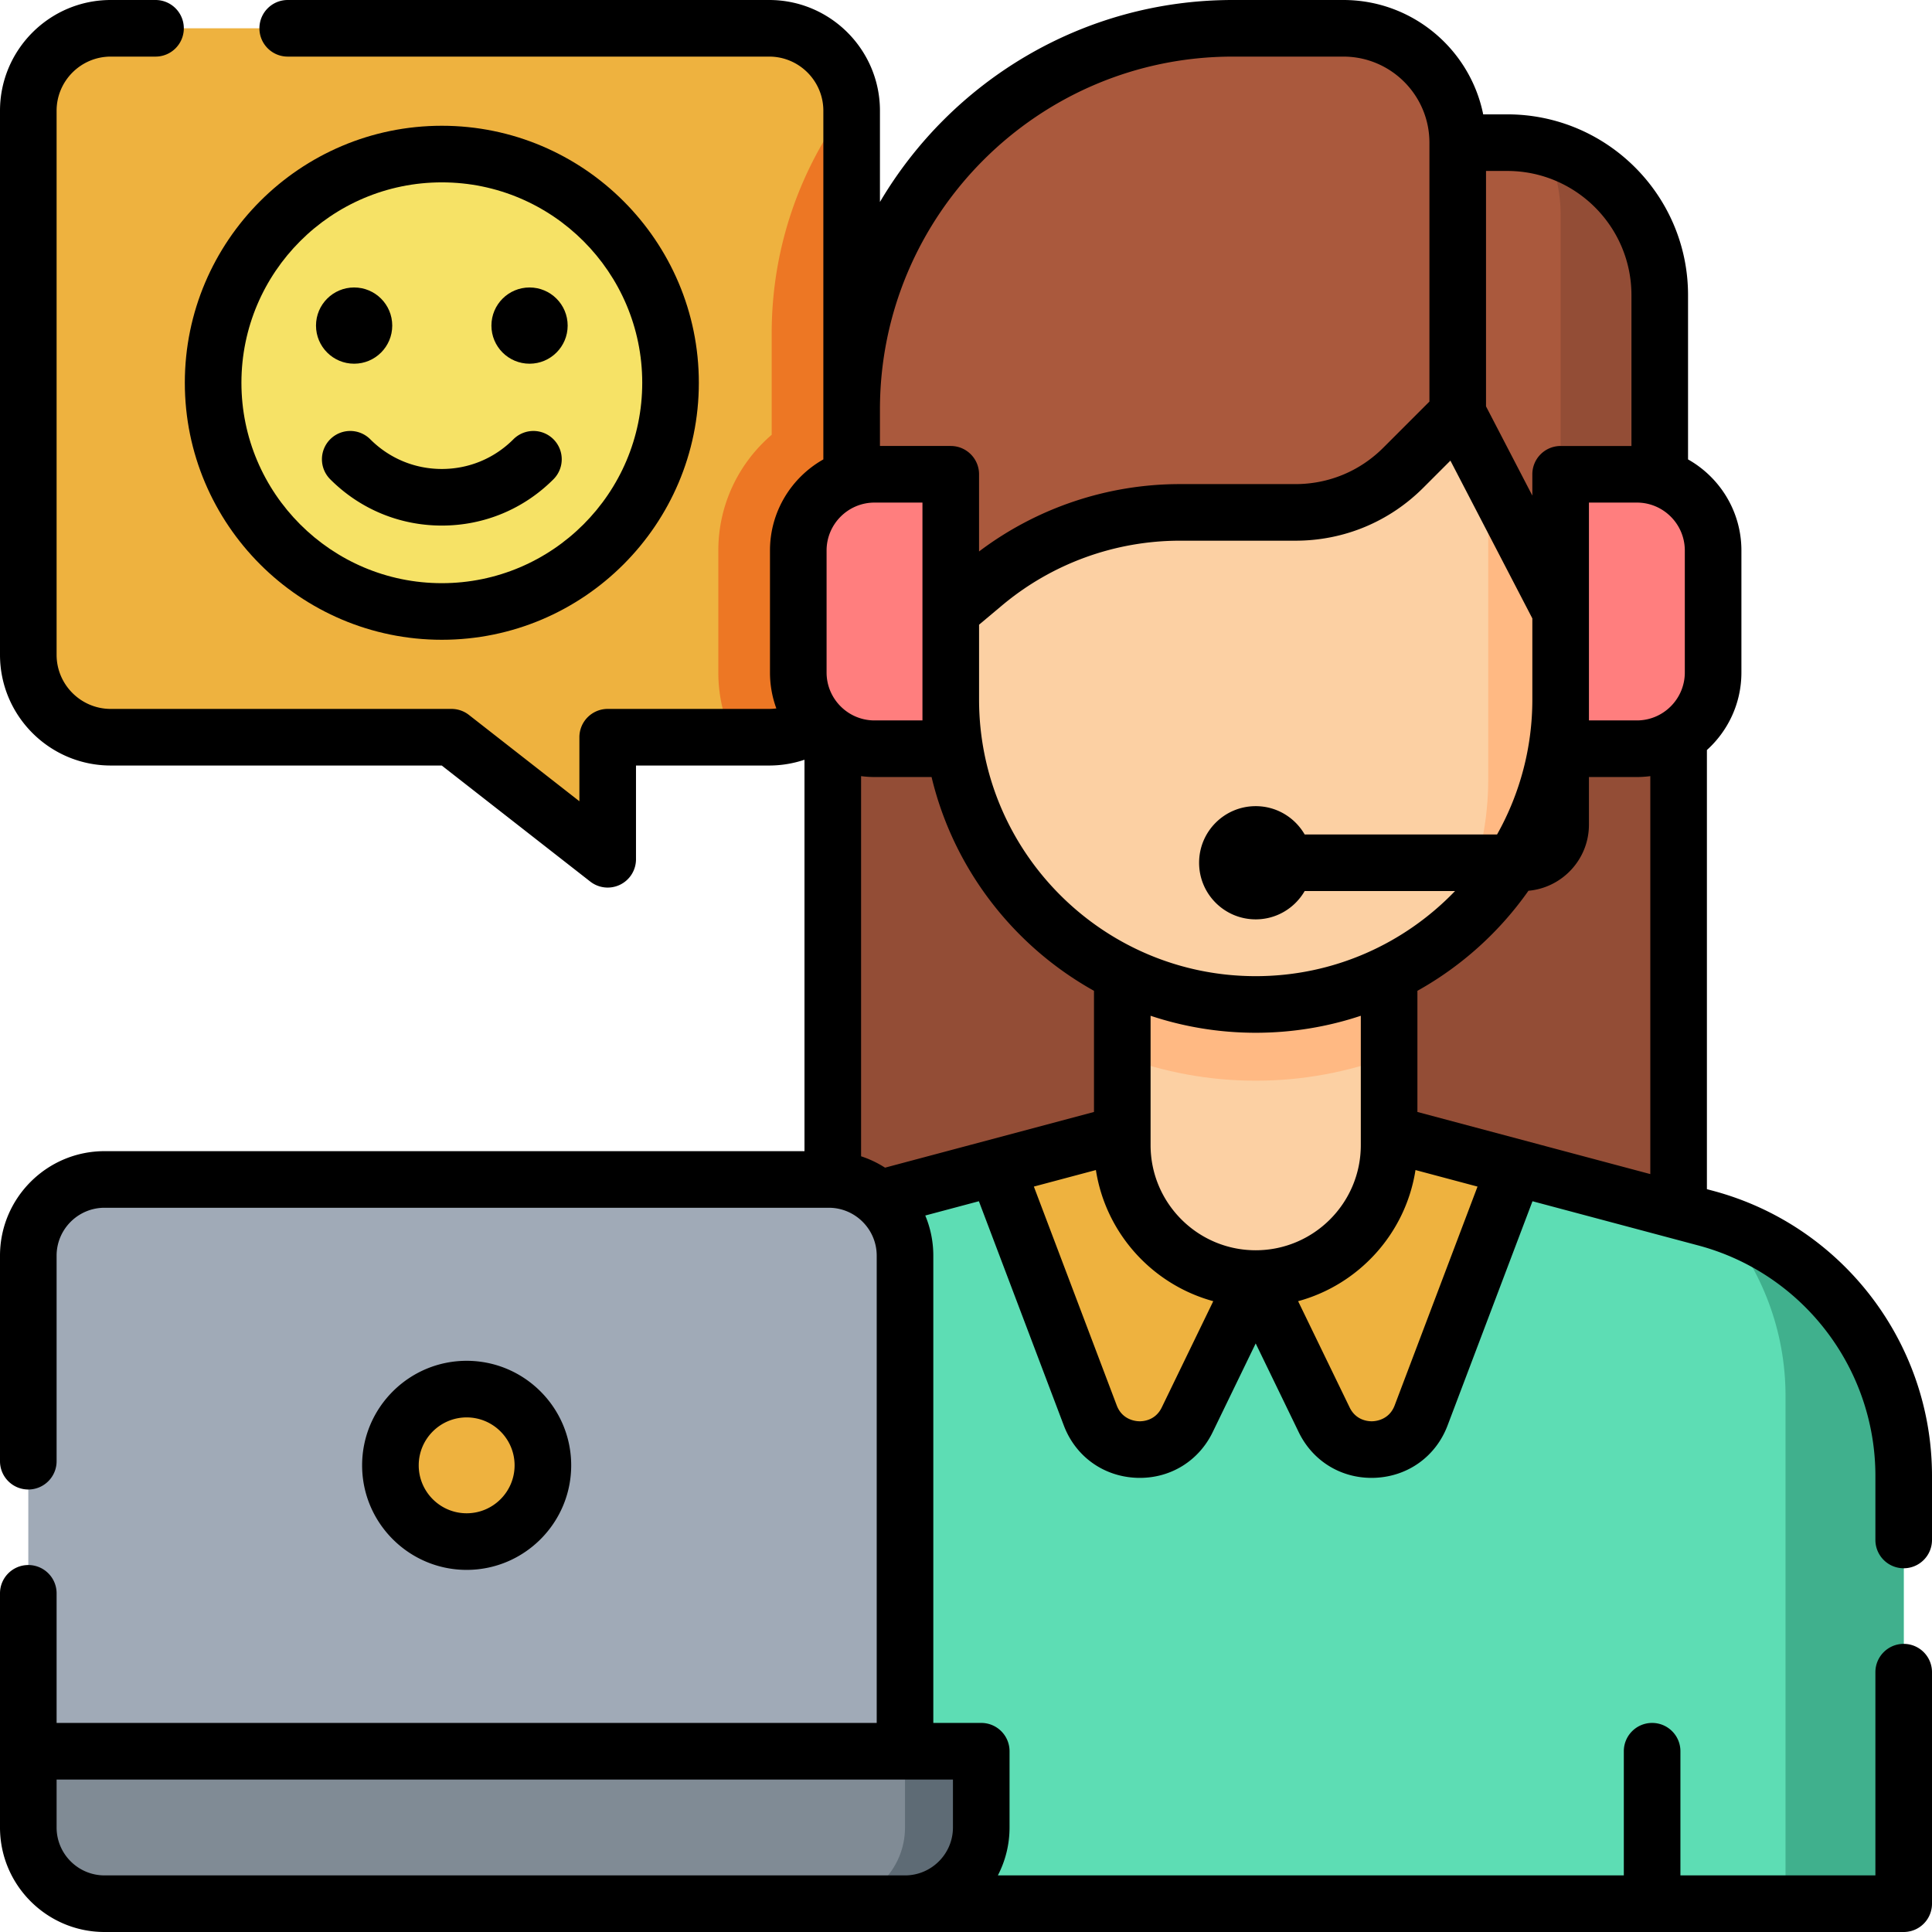 <svg xmlns="http://www.w3.org/2000/svg" version="1.1" xmlns:xlink="http://www.w3.org/1999/xlink" width="512" height="512" x="0" y="0" viewBox="0 0 512 512" style="enable-background:new 0 0 512 512" xml:space="preserve" class=""><g><path fill="#eeb23f" d="M29.346 7.5H203.85c12.065 0 21.846 9.781 21.846 21.846v144.182c0 12.065-9.781 21.846-21.846 21.846h-42.805v32.342l-41.392-32.342H29.346c-12.065 0-21.846-9.781-21.846-21.846V29.346C7.5 17.281 17.281 7.5 29.346 7.5z" opacity="1" data-original="#f4fbff" class=""></path><path fill="#ed7724" d="M204.506 115.224c-8.648 7.417-14.142 18.41-14.142 30.668v32.325a40.146 40.146 0 0 0 3.834 17.156h9.651c12.065 0 21.846-9.781 21.846-21.846V29.346c0-.893-.07-1.769-.174-2.634-13.168 17.062-21.015 38.431-21.015 61.601z" opacity="1" data-original="#dfeaef" class=""></path><path fill="#934d36" d="M220.695 197.411h224.154v139.402H220.695z" opacity="1" data-original="#934d36"></path><path fill="#5dddb4" d="m368.128 300.447 83.88 22.368c30.954 8.254 52.492 36.288 52.492 68.324V504.5H161.045V391.139c0-32.036 21.538-60.069 52.492-68.324l83.88-22.368z" opacity="1" data-original="#d3effb" class=""></path><path fill="#eeb23f" d="m332.772 338.833 18.146 37.427c5.359 11.053 21.339 10.338 25.69-1.149l24.905-65.76-33.386-8.903zM332.772 338.833l-18.146 37.427c-5.359 11.053-21.339 10.338-25.69-1.149l-24.905-65.76 33.386-8.903z" opacity="1" data-original="#f4fbff" class=""></path><path fill="#40b08d" d="M456.345 324.137c10.591 12.465 16.84 28.543 16.84 45.789V504.5H504.5V391.139c0-30.515-19.548-57.384-48.155-67.002z" opacity="1" data-original="#b1e4f9" class=""></path><path fill="#fcd0a3" d="M297.417 303.478V257.01h70.711v46.468c0 19.526-15.829 35.356-35.356 35.356-19.526-.001-35.355-15.83-35.355-35.356z" opacity="1" data-original="#fcd0a3"></path><path fill="#ffb983" d="M297.417 280.006c11.01 4.127 22.923 6.39 35.356 6.39s24.346-2.263 35.356-6.39V257.01h-70.711v22.996z" opacity="1" data-original="#ffb983" class=""></path><path fill="#fcd0a3" d="M251.959 101.445v83.935c0 44.632 36.181 80.813 80.813 80.813s80.813-36.181 80.813-80.813v-83.935z" opacity="1" data-original="#fcd0a3"></path><path fill="#ffb983" d="M413.585 185.38v-83.935h-19.193v105.057a80.411 80.411 0 0 1-12.345 42.911c19.173-14.776 31.538-37.954 31.538-64.033z" opacity="1" data-original="#ffb983" class=""></path><path fill="#aa593d" d="M225.695 108.516c0-55.79 45.227-101.016 101.016-101.016h29.295c16.737 0 30.305 13.568 30.305 30.305h13.132c22.316 0 40.406 18.091 40.406 40.407v83.843h-26.264l-27.274-52.528-14.429 14.429a40.406 40.406 0 0 1-28.572 11.835h-30.632a80.812 80.812 0 0 0-51.931 18.895l-8.787 7.369h-26.264v-53.539z" opacity="1" data-original="#aa593d" class=""></path><path fill="#934d36" d="M409.375 39.038a40.226 40.226 0 0 1 4.211 17.959v104.047l-.514.02.514.99 26.264-1.01V78.211c0-18.888-12.962-34.746-30.475-39.173z" opacity="1" data-original="#934d36"></path><path fill="#ff7e7e" d="M433.789 198.421h-20.203v-72.732h20.203c11.158 0 20.203 9.045 20.203 20.203v32.325c0 11.158-9.045 20.204-20.203 20.204zM231.756 198.421h20.203v-72.732h-20.203c-11.158 0-20.203 9.045-20.203 20.203v32.325c0 11.158 9.045 20.204 20.203 20.204z" opacity="1" data-original="#e28086" class=""></path><path fill="#a0aab7" d="M239.837 464.094H7.5V332.772c0-11.158 9.045-20.203 20.203-20.203h191.931c11.158 0 20.203 9.045 20.203 20.203z" opacity="1" data-original="#a0aab7" class=""></path><circle cx="123.669" cy="388.331" r="20.203" fill="#eeb23f" opacity="1" data-original="#f4fbff" class=""></circle><path fill="#808b95" d="M7.5 464.094h252.541v20.203c0 11.158-9.045 20.203-20.203 20.203H27.703c-11.158 0-20.203-9.045-20.203-20.203z" opacity="1" data-original="#808b95" class=""></path><path fill="#5e6b75" d="M239.837 464.094v20.203c0 11.158-9.045 20.203-20.203 20.203h20.203c11.158 0 20.203-9.045 20.203-20.203v-20.203z" opacity="1" data-original="#5e6b75" class=""></path><circle cx="117.09" cy="101.437" r="60.61" fill="#f6e266" opacity="1" data-original="#f6e266" class=""></circle><path d="M504.5 415.605c4.143 0 7.5-3.357 7.5-7.5v-16.967c0-35.38-23.875-66.455-58.06-75.57l-1.591-.424v-116.38c5.611-5.073 9.143-12.405 9.143-20.547v-32.325c0-10.351-5.71-19.389-14.143-24.144V78.211c0-26.416-21.49-47.906-47.906-47.906h-6.38C389.574 13.04 374.284 0 356.006 0h-29.295c-39.78 0-74.623 21.521-93.516 53.527V29.35c0-16.184-13.166-29.35-29.35-29.35H76.25c-4.143 0-7.5 3.357-7.5 7.5s3.357 7.5 7.5 7.5h127.596c7.912 0 14.35 6.438 14.35 14.35v92.399c-8.432 4.755-14.143 13.792-14.143 24.144v32.325c0 3.344.596 6.551 1.686 9.521a14.68 14.68 0 0 1-1.893.131h-42.801a7.499 7.499 0 0 0-7.5 7.5v16.968l-29.278-22.878a7.503 7.503 0 0 0-4.618-1.59H29.35c-7.912 0-14.35-6.433-14.35-14.34V29.35C15 21.438 21.438 15 29.35 15h11.864c4.143 0 7.5-3.357 7.5-7.5S45.356 0 41.214 0H29.35C13.166 0 0 13.166 0 29.35v144.18c0 16.178 13.166 29.34 29.35 29.34h87.716l39.361 30.756a7.503 7.503 0 0 0 7.906.831 7.5 7.5 0 0 0 4.212-6.741V202.87h35.301c3.221 0 6.365-.529 9.35-1.531v103.73H27.703C12.428 305.069 0 317.497 0 332.772v54.461c0 4.143 3.357 7.5 7.5 7.5s7.5-3.357 7.5-7.5v-54.461c0-7.005 5.698-12.703 12.703-12.703h191.931c7.005 0 12.703 5.698 12.703 12.703v123.821H15V422.25c0-4.143-3.357-7.5-7.5-7.5s-7.5 3.357-7.5 7.5v62.047C0 499.572 12.428 512 27.703 512H504.5c4.143 0 7.5-3.357 7.5-7.5v-61.357c0-4.143-3.357-7.5-7.5-7.5s-7.5 3.357-7.5 7.5V497h-51.671v-32.906c0-4.143-3.357-7.5-7.5-7.5s-7.5 3.357-7.5 7.5V497H264.444a27.523 27.523 0 0 0 3.097-12.703v-20.203c0-4.143-3.357-7.5-7.5-7.5h-12.704V332.772c0-3.771-.76-7.367-2.131-10.647l14.21-3.787 22.507 59.428c3.091 8.161 10.427 13.474 19.145 13.864.341.016.68.022 1.018.022 8.303 0 15.631-4.575 19.29-12.121l11.397-23.507 11.397 23.506c3.658 7.547 10.985 12.122 19.289 12.122.337 0 .678-.007 1.018-.022 8.719-.39 16.055-5.702 19.146-13.864l22.505-59.424 43.948 11.719C477.704 337.429 497 362.545 497 391.139v16.967a7.499 7.499 0 0 0 7.5 7.499zm-251.959 68.692c0 7.005-5.699 12.703-12.704 12.703H27.703C20.698 497 15 491.302 15 484.297v-12.703h237.541zM437.35 311.144l-61.722-16.459v-32.111a88.97 88.97 0 0 0 29.426-26.514c8.971-.798 16.031-8.347 16.031-17.522v-12.617h12.704c1.207 0 2.394-.086 3.561-.237zm-104.578 20.189c-15.359 0-27.855-12.496-27.855-27.855v-34.289c8.761 2.919 18.126 4.505 27.855 4.505s19.094-1.586 27.855-4.505v34.289c.001 15.359-12.495 27.855-27.855 27.855zm-42.855-36.649-55.372 14.759a27.607 27.607 0 0 0-6.35-3.014V205.684a27.9 27.9 0 0 0 3.561.237h15.12c5.817 24.327 21.727 44.774 43.041 56.653zm-70.864-148.791c0-7.005 5.698-12.703 12.703-12.703h12.703v57.731h-12.703c-7.005 0-12.703-5.698-12.703-12.703zm165.32-23.823 21.712 41.815v21.495a72.85 72.85 0 0 1-9.346 35.759H345.75c-2.594-4.479-7.428-7.5-12.977-7.5-8.284 0-15 6.716-15 15s6.716 15 15 15c5.549 0 10.382-3.021 12.977-7.5h39.847c-13.348 13.886-32.087 22.554-52.823 22.554-40.425 0-73.313-32.888-73.313-73.313v-19.828l6.106-5.122a73.431 73.431 0 0 1 47.112-17.141h30.632c12.795 0 24.826-4.983 33.876-14.032zm49.416 11.119c7.005 0 12.703 5.698 12.703 12.703v32.325c0 7.005-5.698 12.703-12.703 12.703h-12.704v-57.731zm-1.439-54.978v39.979h-18.765a7.499 7.499 0 0 0-7.5 7.5v5.645l-12.274-23.64v-62.39h5.633c18.144 0 32.906 14.761 32.906 32.906zM326.711 15h29.295c12.574 0 22.805 10.23 22.805 22.805v68.615l-12.231 12.232c-6.217 6.216-14.48 9.639-23.27 9.639h-30.632c-19.216 0-37.939 6.316-53.219 17.851V125.69c0-4.143-3.357-7.5-7.5-7.5h-18.764v-9.673c0-51.566 41.951-93.517 93.516-93.517zm-18.834 357.987c-1.731 3.572-5.138 3.715-6.139 3.658-1.003-.045-4.382-.479-5.788-4.191l-21.966-57.999 16.441-4.382c2.603 16.78 14.978 30.365 31.105 34.754zm61.718-.533c-1.406 3.712-4.786 4.146-5.788 4.191-.998.056-4.408-.087-6.139-3.658l-13.654-28.161c16.126-4.389 28.501-17.973 31.105-34.753l16.44 4.384z" fill="#000000" opacity="1" data-original="#000000" class=""></path><path d="M151.372 388.331c0-15.275-12.428-27.703-27.703-27.703s-27.703 12.428-27.703 27.703 12.428 27.703 27.703 27.703 27.703-12.428 27.703-27.703zm-40.406 0c0-7.005 5.698-12.703 12.703-12.703s12.703 5.698 12.703 12.703-5.698 12.703-12.703 12.703-12.703-5.698-12.703-12.703zM146.672 127.01a7.498 7.498 0 0 0-.009-10.606 7.5 7.5 0 0 0-10.606.009c-5.066 5.075-11.802 7.87-18.966 7.87s-13.9-2.795-18.967-7.87a7.497 7.497 0 0 0-10.606-.009 7.498 7.498 0 0 0-.009 10.606c7.9 7.914 18.406 12.272 29.582 12.272s21.68-4.358 29.581-12.272z" fill="#000000" opacity="1" data-original="#000000" class=""></path><path d="M185.2 101.437c0-37.556-30.554-68.109-68.109-68.109-37.557 0-68.11 30.554-68.11 68.109 0 37.557 30.554 68.11 68.11 68.11 37.555 0 68.109-30.554 68.109-68.11zm-121.22 0c0-29.284 23.825-53.109 53.11-53.109 29.284 0 53.109 23.825 53.109 53.109 0 29.285-23.825 53.11-53.109 53.11s-53.11-23.825-53.11-53.11z" fill="#000000" opacity="1" data-original="#000000" class=""></path><circle cx="93.846" cy="86.284" r="10.102" fill="#000000" opacity="1" data-original="#000000" class=""></circle><circle cx="140.334" cy="86.284" r="10.102" fill="#000000" opacity="1" data-original="#000000" class=""></circle></g></svg>